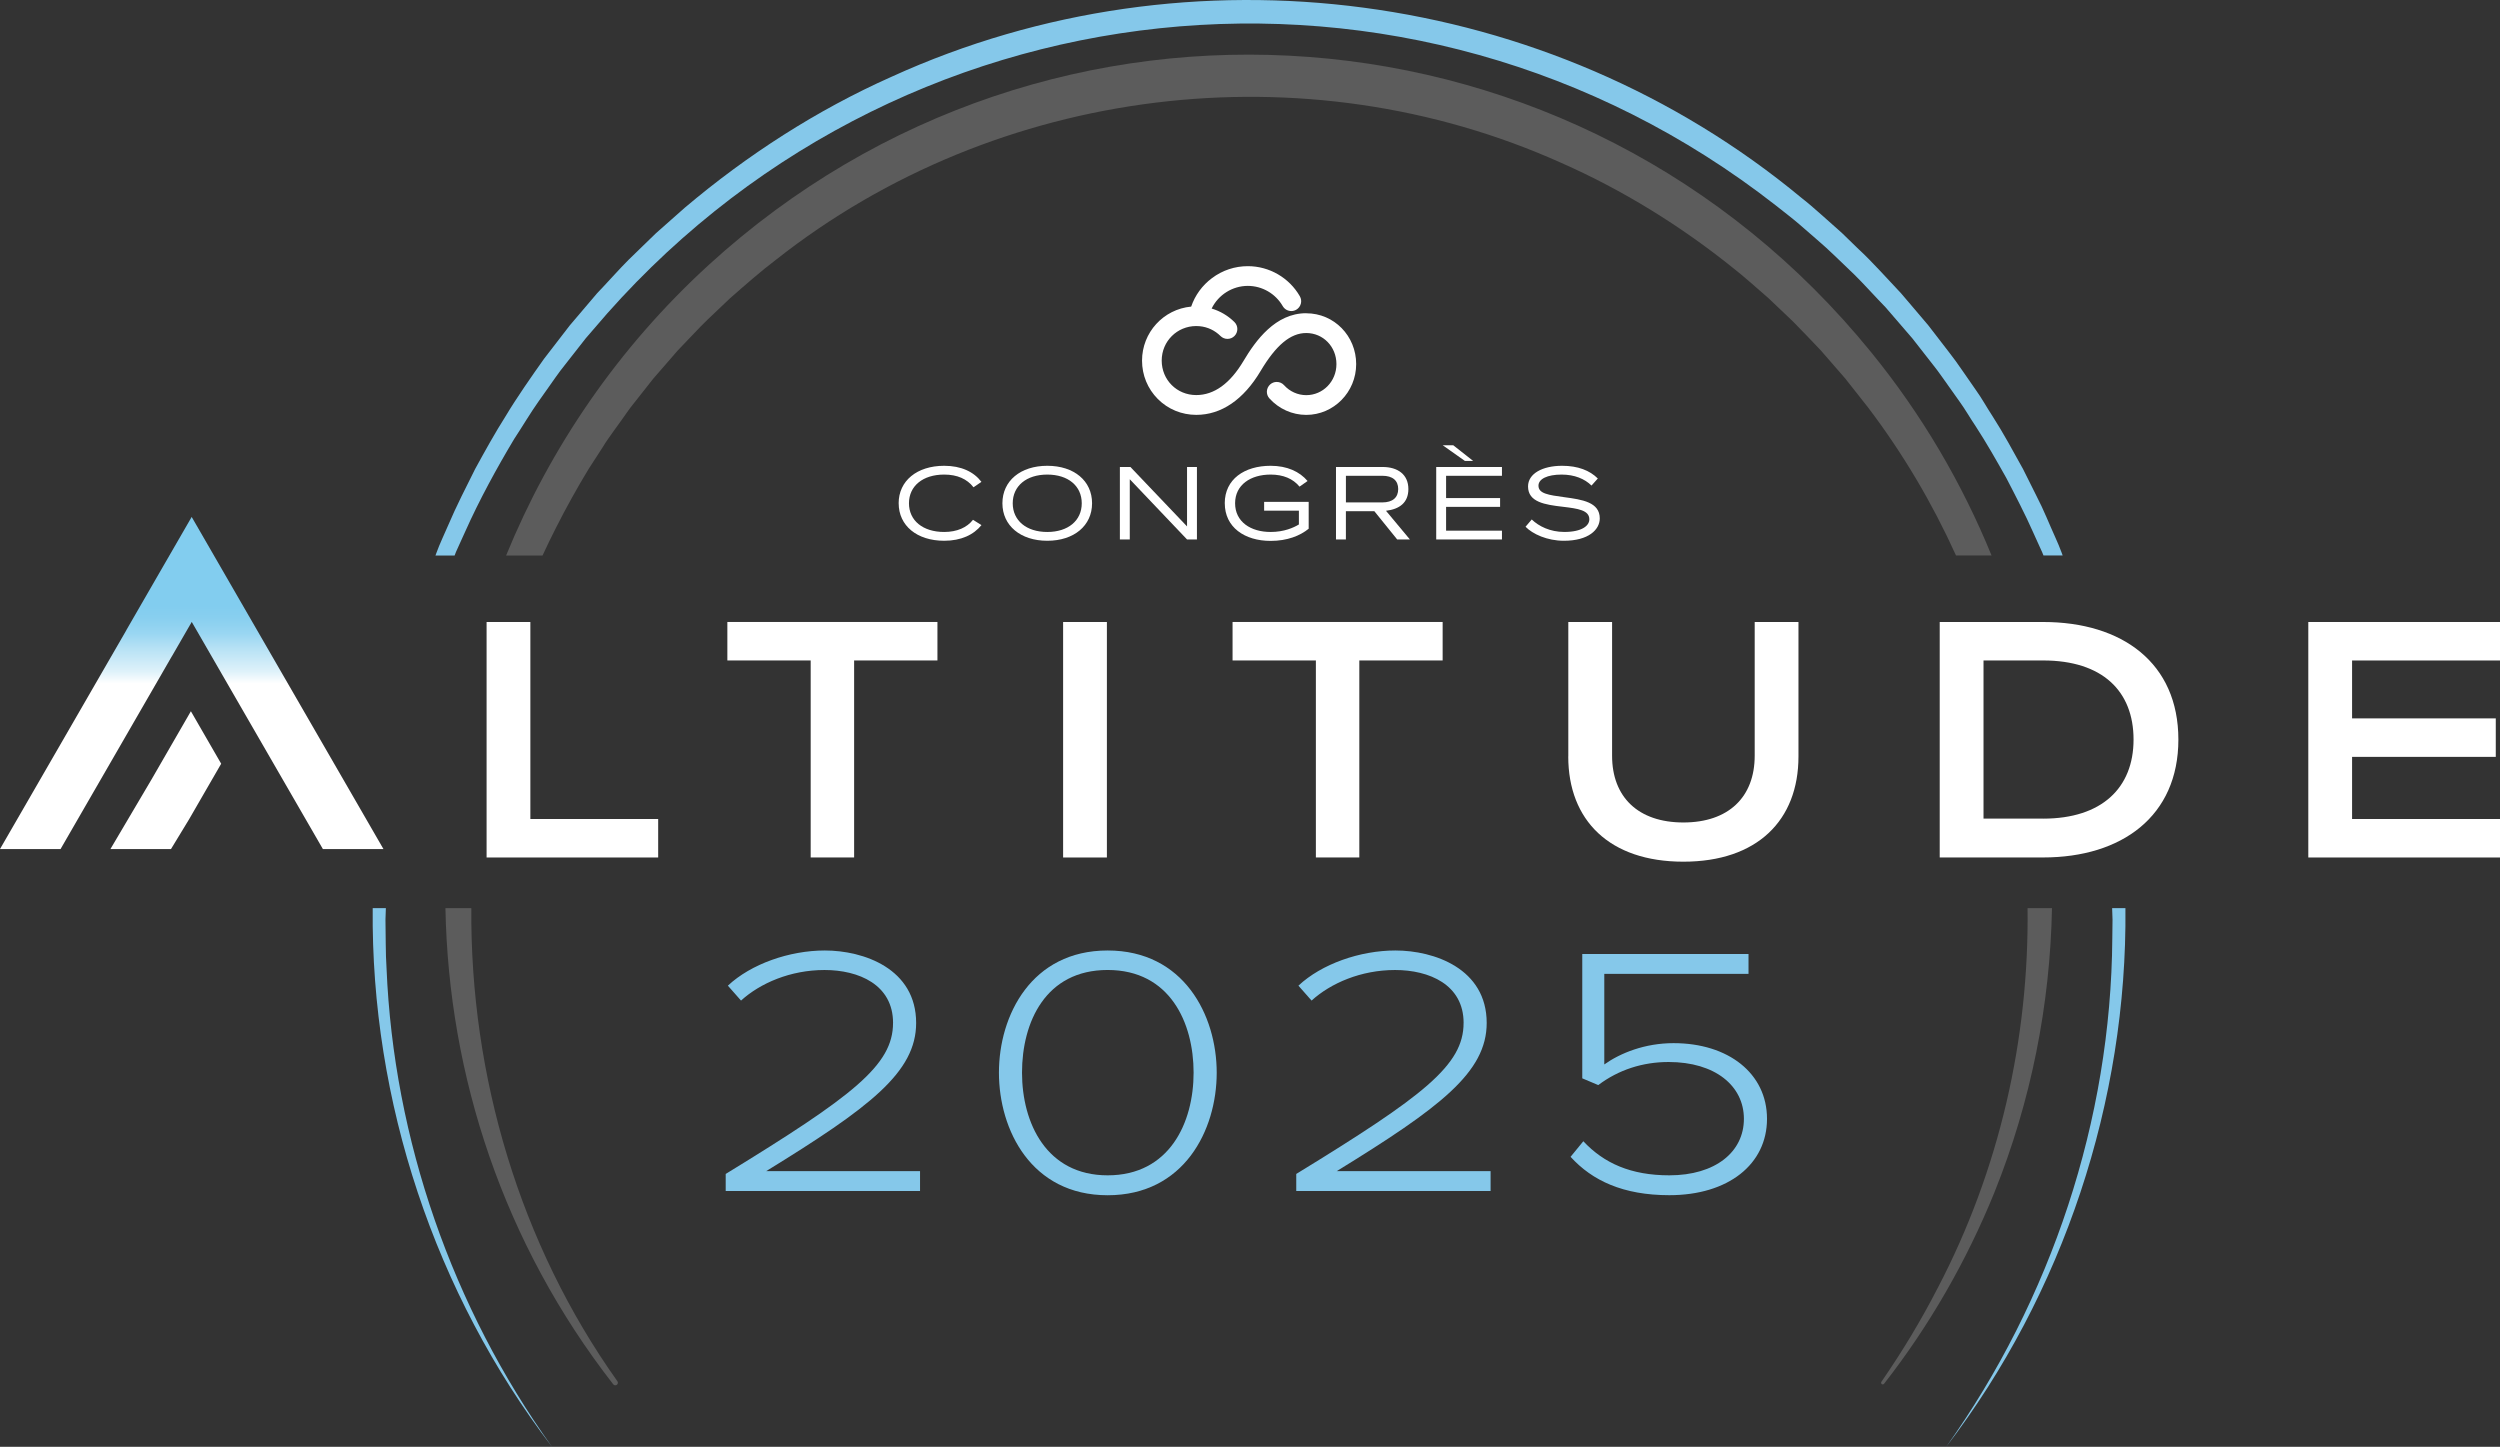 <svg xmlns="http://www.w3.org/2000/svg" xmlns:xlink="http://www.w3.org/1999/xlink" id="Calque_1" data-name="Calque 1" viewBox="0 0 898.96 520.25"><rect x="0" y="0" width="898.96" height="520.25" fill="#333333" stroke="none"/><defs><style>      .cls-1 {        fill: url(#Dégradé_sans_nom_3);      }      .cls-2 {        opacity: .2;      }      .cls-2, .cls-3 {        fill: #fff;      }      .cls-4 {        fill: #85c8ea;      }    </style><linearGradient id="D&#xE9;grad&#xE9;_sans_nom_3" data-name="D&#xE9;grad&#xE9; sans nom 3" x1="68.94" y1="305.3" x2="68.94" y2="166.8" gradientUnits="userSpaceOnUse"><stop offset=".43" stop-color="#fff"></stop><stop offset=".46" stop-color="#dff2fa"></stop><stop offset=".52" stop-color="#b7e2f5"></stop><stop offset=".56" stop-color="#99d6f2"></stop><stop offset=".6" stop-color="#88cfef"></stop><stop offset=".63" stop-color="#82cdef"></stop></linearGradient></defs><g><path class="cls-3" d="M469.67,112.63c-11.05,0-18.14,9.79-22.52,17.15-4.84,8.15-10.57,12.28-17.01,12.28-6.96,0-12.41-5.45-12.41-12.41s5.57-12.41,12.41-12.41c.04,0,.61,0,1.26.06,2.85.28,5.43,1.5,7.48,3.53.67.66,1.56,1.03,2.5,1.03s1.85-.37,2.52-1.05c.67-.67,1.03-1.57,1.03-2.51,0-.95-.38-1.84-1.05-2.5-2.31-2.28-5.12-3.94-8.19-4.85,2.39-4.93,7.47-8.15,13.01-8.15,5.16,0,9.97,2.79,12.55,7.27.63,1.1,1.81,1.78,3.08,1.78.62,0,1.23-.16,1.77-.47.82-.47,1.41-1.24,1.66-2.15.25-.91.12-1.87-.35-2.69-3.84-6.68-11-10.83-18.7-10.83-4.68,0-9.14,1.48-12.89,4.29-3.51,2.62-6.08,6.15-7.49,10.25-9.98.93-17.67,9.31-17.67,19.42,0,5.22,2.01,10.12,5.66,13.79,3.67,3.69,8.59,5.72,13.85,5.72,8.99,0,16.98-5.45,23.11-15.75,5.55-9.33,10.76-13.68,16.42-13.68,6.09,0,10.86,4.91,10.86,11.17s-4.87,11.17-10.86,11.17c-3.02,0-5.92-1.3-7.97-3.58-.67-.75-1.63-1.17-2.64-1.17-.88,0-1.72.32-2.37.91-.7.64-1.12,1.51-1.17,2.45-.05.95.27,1.86.91,2.56,3.4,3.77,8.22,5.93,13.24,5.93,9.9,0,17.96-8.19,17.96-18.27s-7.89-18.27-17.96-18.27Z"></path><g><path class="cls-4" d="M321.13,367.83c0-13.8-12.39-19.03-24.65-19.03s-23.12,4.73-30.02,10.99l-4.73-5.36c8.3-7.79,22.1-12.65,34.87-12.65,13.92,0,32.83,6.51,32.83,26.06,0,17.76-16.73,30.4-53.91,53.27h55.31v7.15h-69.88v-6.13c45.86-28.1,60.17-39.09,60.17-54.29Z"></path><path class="cls-4" d="M359.2,385.72c0-20.69,11.75-43.94,39.09-43.94s39.22,23.25,39.22,43.94-11.75,44.07-39.22,44.07-39.09-23.5-39.09-44.07ZM398.29,422.63c22.23,0,30.91-18.91,30.91-36.92s-8.56-36.92-30.91-36.92-30.79,18.78-30.79,36.92,8.81,36.92,30.79,36.92Z"></path><path class="cls-4" d="M526.29,367.83c0-13.8-12.39-19.03-24.65-19.03s-23.12,4.73-30.02,10.99l-4.73-5.36c8.3-7.79,22.1-12.65,34.87-12.65,13.92,0,32.83,6.51,32.83,26.06,0,17.76-16.73,30.4-53.91,53.27h55.31v7.15h-69.88v-6.13c45.86-28.1,60.17-39.09,60.17-54.29Z"></path><path class="cls-4" d="M564.74,415.99l4.6-5.62c7.41,7.92,17.12,12.26,30.91,12.26,16.61,0,26.83-8.43,26.83-20.31s-10.35-20.44-27.08-20.44c-9.33,0-18.01,2.81-25.29,8.3l-5.75-2.43v-44.71h59.78v7.15h-51.86v32.57c5.75-4.09,14.56-7.66,24.91-7.66,19.67,0,33.6,10.86,33.6,27.21s-13.92,27.46-35.13,27.46c-16.61,0-27.72-5.24-35.51-13.8Z"></path></g><g><path class="cls-3" d="M323.14,180.97c0-8.05,6.56-13.48,16.37-13.48,6.13,0,10.63,2.15,13.4,5.78l-2.85,1.95c-2.34-3.01-5.86-4.57-10.55-4.57-7.66,0-12.66,4.1-12.66,10.32s5,10.32,12.66,10.32c4.61,0,8.21-1.6,10.36-4.38l3.05,1.91c-2.81,3.48-7.31,5.63-13.4,5.63-9.81,0-16.37-5.43-16.37-13.48Z"></path><path class="cls-3" d="M360.45,180.97c0-8.05,6.49-13.48,16.14-13.48s16.1,5.43,16.1,13.48-6.49,13.48-16.1,13.48-16.14-5.43-16.14-13.48ZM376.59,191.29c7.5,0,12.39-4.1,12.39-10.32s-4.88-10.32-12.39-10.32-12.43,4.1-12.43,10.32,4.92,10.32,12.43,10.32Z"></path><path class="cls-3" d="M402.69,167.92h3.79l20.36,21.37v-21.37h3.56v26.06h-3.56l-20.59-21.65v21.65h-3.56v-26.06Z"></path><path class="cls-3" d="M440.4,180.97c0-8.68,7.11-13.48,16.49-13.48,5.98,0,10.43,2.11,13.29,5.47l-2.89,2.03c-2.34-2.85-5.86-4.34-10.39-4.34-7.19,0-12.78,3.67-12.78,10.32s5.59,10.32,12.78,10.32c4.85,0,8.28-1.56,10.16-2.7v-4.96h-12.5v-3.16h16.02v9.65c-3.05,2.5-7.66,4.38-13.68,4.38-9.38,0-16.49-4.92-16.49-13.52Z"></path><path class="cls-3" d="M480.41,167.92h16.76c5.39,0,9.26,2.66,9.26,7.93,0,4.92-3.2,7.23-8.05,7.82l8.6,10.32h-4.57l-8.21-10.16h-10.24v10.16h-3.56v-26.06ZM497.06,180.66c3.71,0,5.71-1.76,5.71-4.81s-1.99-4.77-5.71-4.77h-13.09v9.57h13.09Z"></path><path class="cls-3" d="M516.44,167.92h23.64v3.17h-20.09v8.01h19.42v3.16h-19.42v8.56h20.09v3.16h-23.64v-26.06ZM522.57,160.11l7.15,5.63h-2.97l-7.97-5.63h3.79Z"></path><path class="cls-3" d="M548.56,189.41l2.23-2.62c2.5,2.42,6.56,4.49,11.72,4.49,6.29,0,8.99-2.23,8.99-4.53,0-3.28-4.02-3.87-9.57-4.53-6.37-.74-12.47-1.64-12.47-7.31,0-4.57,5.12-7.42,12.27-7.42,5.67,0,9.93,1.68,12.82,4.57l-2.27,2.54c-2.46-2.42-6.1-3.95-10.75-3.95-5.12,0-8.32,1.56-8.32,3.99,0,2.85,3.56,3.36,9.3,4.14,6.45.86,12.74,1.8,12.74,7.62,0,4.06-4.02,8.05-12.9,8.05-6.02,0-11.25-2.42-13.79-5.04Z"></path></g><g><path class="cls-2" d="M220.52,497.78c.3.38.85.47,1.26.19.42-.29.53-.87.23-1.29-35.12-49.38-52.97-109.88-52.53-170.14h-9.31c1.13,60.34,20.89,120.59,60.34,171.24Z"></path><path class="cls-2" d="M254.81,95.3c-32.58,29.8-56.96,65.65-72.82,104.45h13.1c1.55-3.36,3.17-6.7,4.86-10.01,3.46-6.9,7.76-14.6,11.75-21.17,1.25-1.99,4.04-6.15,5.26-8.13,1.42-2.49,6.78-9.58,8.32-11.9.47-.65.93-1.32,1.41-1.96l1.5-1.9c1.89-2.36,4.83-6.18,6.74-8.55,1.33-1.57,7.44-8.5,8.72-10.04,2-2.05,6.18-6.53,8.35-8.74,3.1-3.17,7.28-6.94,10.45-10.04,4.94-4.35,11.4-10.01,16.65-13.96,79.43-62.63,190.12-76.26,282.37-34.75,22,9.71,42.84,22.59,61.58,37.66,3.6,2.78,9.41,7.94,12.87,10.97,2.52,2.44,6.22,5.86,8.76,8.33,2.47,2.44,7.53,7.82,10.06,10.45,1.54,1.73,7.35,8.51,8.73,10.04,2.45,3.12,5.8,7.33,8.24,10.45,12.61,16.62,23.16,34.51,31.64,53.25h12.78c-10.63-26.05-25.09-50.71-43.24-73.02C568.01-2.42,377.75-17,254.81,95.3Z"></path><path class="cls-2" d="M696.81,463.05c-5.98,11.69-12.81,22.97-20.29,33.82-.18.26-.13.62.12.81.26.2.64.16.84-.1,16.35-20.92,29.68-44.18,39.68-68.81,13.23-32.9,20.03-67.58,20.7-102.23h-8.78c.55,46.93-10.09,94.09-32.26,136.51Z"></path><path class="cls-4" d="M163.93,198.55l1.11-2.46,2.23-4.91c4.99-11.22,11.32-22.8,17.62-33.33,2.79-4.21,5.88-9.44,8.8-13.55,1.84-2.49,5.82-8.35,7.8-10.98,1.07-1.31,3.88-5.03,4.98-6.36l3.32-4.24.83-1.06.88-1.02,1.76-2.04C320.36-8.45,507.49-28.6,638.59,73.9c2.42,1.93,6.11,4.75,8.39,6.73,2.66,2.36,9.71,8.31,12.08,10.7,1.93,1.88,5.84,5.55,7.77,7.45,2.73,2.64,8.36,8.86,11.15,11.68,1.74,2.02,8.09,9.38,9.67,11.21,2.08,2.63,5.37,6.89,7.46,9.54.95,1.16,2.4,3.13,3.22,4.31l6.23,8.78c1.91,2.6,4.03,6.28,5.89,9.02,3.87,5.93,7.52,12.39,10.98,18.54,2.88,5.53,7.11,13.72,9.55,19.32.68,1.43,2.71,6.06,3.34,7.36.16.39.32.78.48,1.19h6.9c-.16-.41-.3-.8-.41-1.12-.5-1.4-1.5-3.77-2.1-5.08-2.23-4.89-4.33-10.28-6.82-15.03l-4.92-9.85c-3.5-6.3-7.1-13-11.01-19.07-1.88-2.83-3.9-6.53-5.92-9.29-2.41-3.35-6.96-10.27-9.56-13.48-2.11-2.7-5.45-7.12-7.57-9.82-1.76-2.03-8-9.48-9.82-11.55-4.42-4.65-10.58-11.58-15.29-15.88-1.57-1.5-4.31-4.22-5.93-5.76-3.95-3.44-10.43-9.47-14.57-12.65C556.91-4.21,427.99-21.34,320.57,27.61c-26.83,11.94-51.92,28.14-74.32,47.07-1.13,1.01-9.54,8.4-10.32,9.13-2.84,2.8-7.03,6.77-9.89,9.6-2.78,2.72-8.5,9.13-11.33,12.04-1.77,2.08-8.21,9.66-9.82,11.55-2.76,3.59-6.51,8.41-9.25,12-4.33,6.1-9.98,14.19-13.79,20.59-3.88,6.1-7.55,12.75-11.01,19.07-2.87,5.69-7.1,14.09-9.52,19.85-1.2,2.83-3.33,7.29-4.32,10.12-.12.32-.26.71-.42,1.12h6.89c.16-.42.32-.82.46-1.19Z"></path><path class="cls-4" d="M134.02,326.58c-.68,69.31,22.35,138.61,64.46,193.66-35.8-50.04-56.92-110.48-59.48-171.97-.38-5.46-.27-12.1-.39-17.57.04-.84.09-2.37.14-4.14h-4.73s0,.02,0,.03Z"></path><path class="cls-4" d="M759.49,326.55c.05,1.68.1,3.15.14,4.15.02,1-.1,5.67-.08,6.76-.47,65.34-22.01,129.77-59.74,182.8,42.11-55.06,65.14-124.37,64.46-193.68,0,0,0-.02,0-.03h-4.78Z"></path></g><g><path class="cls-3" d="M174.97,223.66h15.74v70.84h45.96v13.84h-61.7v-84.68Z"></path><path class="cls-3" d="M291.51,237.49h-29.96v-13.84h75.54v13.84h-29.96v70.84h-15.62v-70.84Z"></path><path class="cls-3" d="M382.28,223.66h15.74v84.68h-15.74v-84.68Z"></path><path class="cls-3" d="M473.17,237.49h-29.96v-13.84h75.54v13.84h-29.96v70.84h-15.62v-70.84Z"></path><path class="cls-3" d="M563.94,272.02v-48.37h15.74v48.11c0,14.85,9.39,23.99,25.64,23.99s25.64-9.14,25.64-23.99v-48.11h15.74v48.37c0,22.98-14.85,37.83-41.39,37.83s-41.39-14.85-41.39-37.83Z"></path><path class="cls-3" d="M697.49,223.66h37.2c28.44,0,48.62,14.73,48.62,42.27s-20.31,42.4-48.62,42.4h-37.2v-84.68ZM734.69,294.37c21.07,0,32.5-11.04,32.5-28.44s-11.17-28.44-32.5-28.44h-21.45v56.87h21.45Z"></path><path class="cls-3" d="M830.03,223.66h68.93v13.84h-53.19v20.82h51.67v13.84h-51.67v22.34h53.19v13.84h-68.93v-84.68Z"></path></g></g><path class="cls-1" d="M54.4,280.42l-14.69,24.88h21.78l6.51-10.71,11.53-19.97-10.89-18.87-14.24,24.67ZM68.93,185.87l-10.89,18.86-12.62,21.87v.04l-25.68,44.48L0,305.3h21.78l19.74-34.19,16.43-28.46,3.8-6.59h.02s7.18-12.43,7.18-12.43l27.41,47.48,19.74,34.19h21.78c-6.58-11.4-13.16-22.79-19.74-34.19-16.41-28.42-32.81-56.83-49.22-85.24Z"></path></svg>
